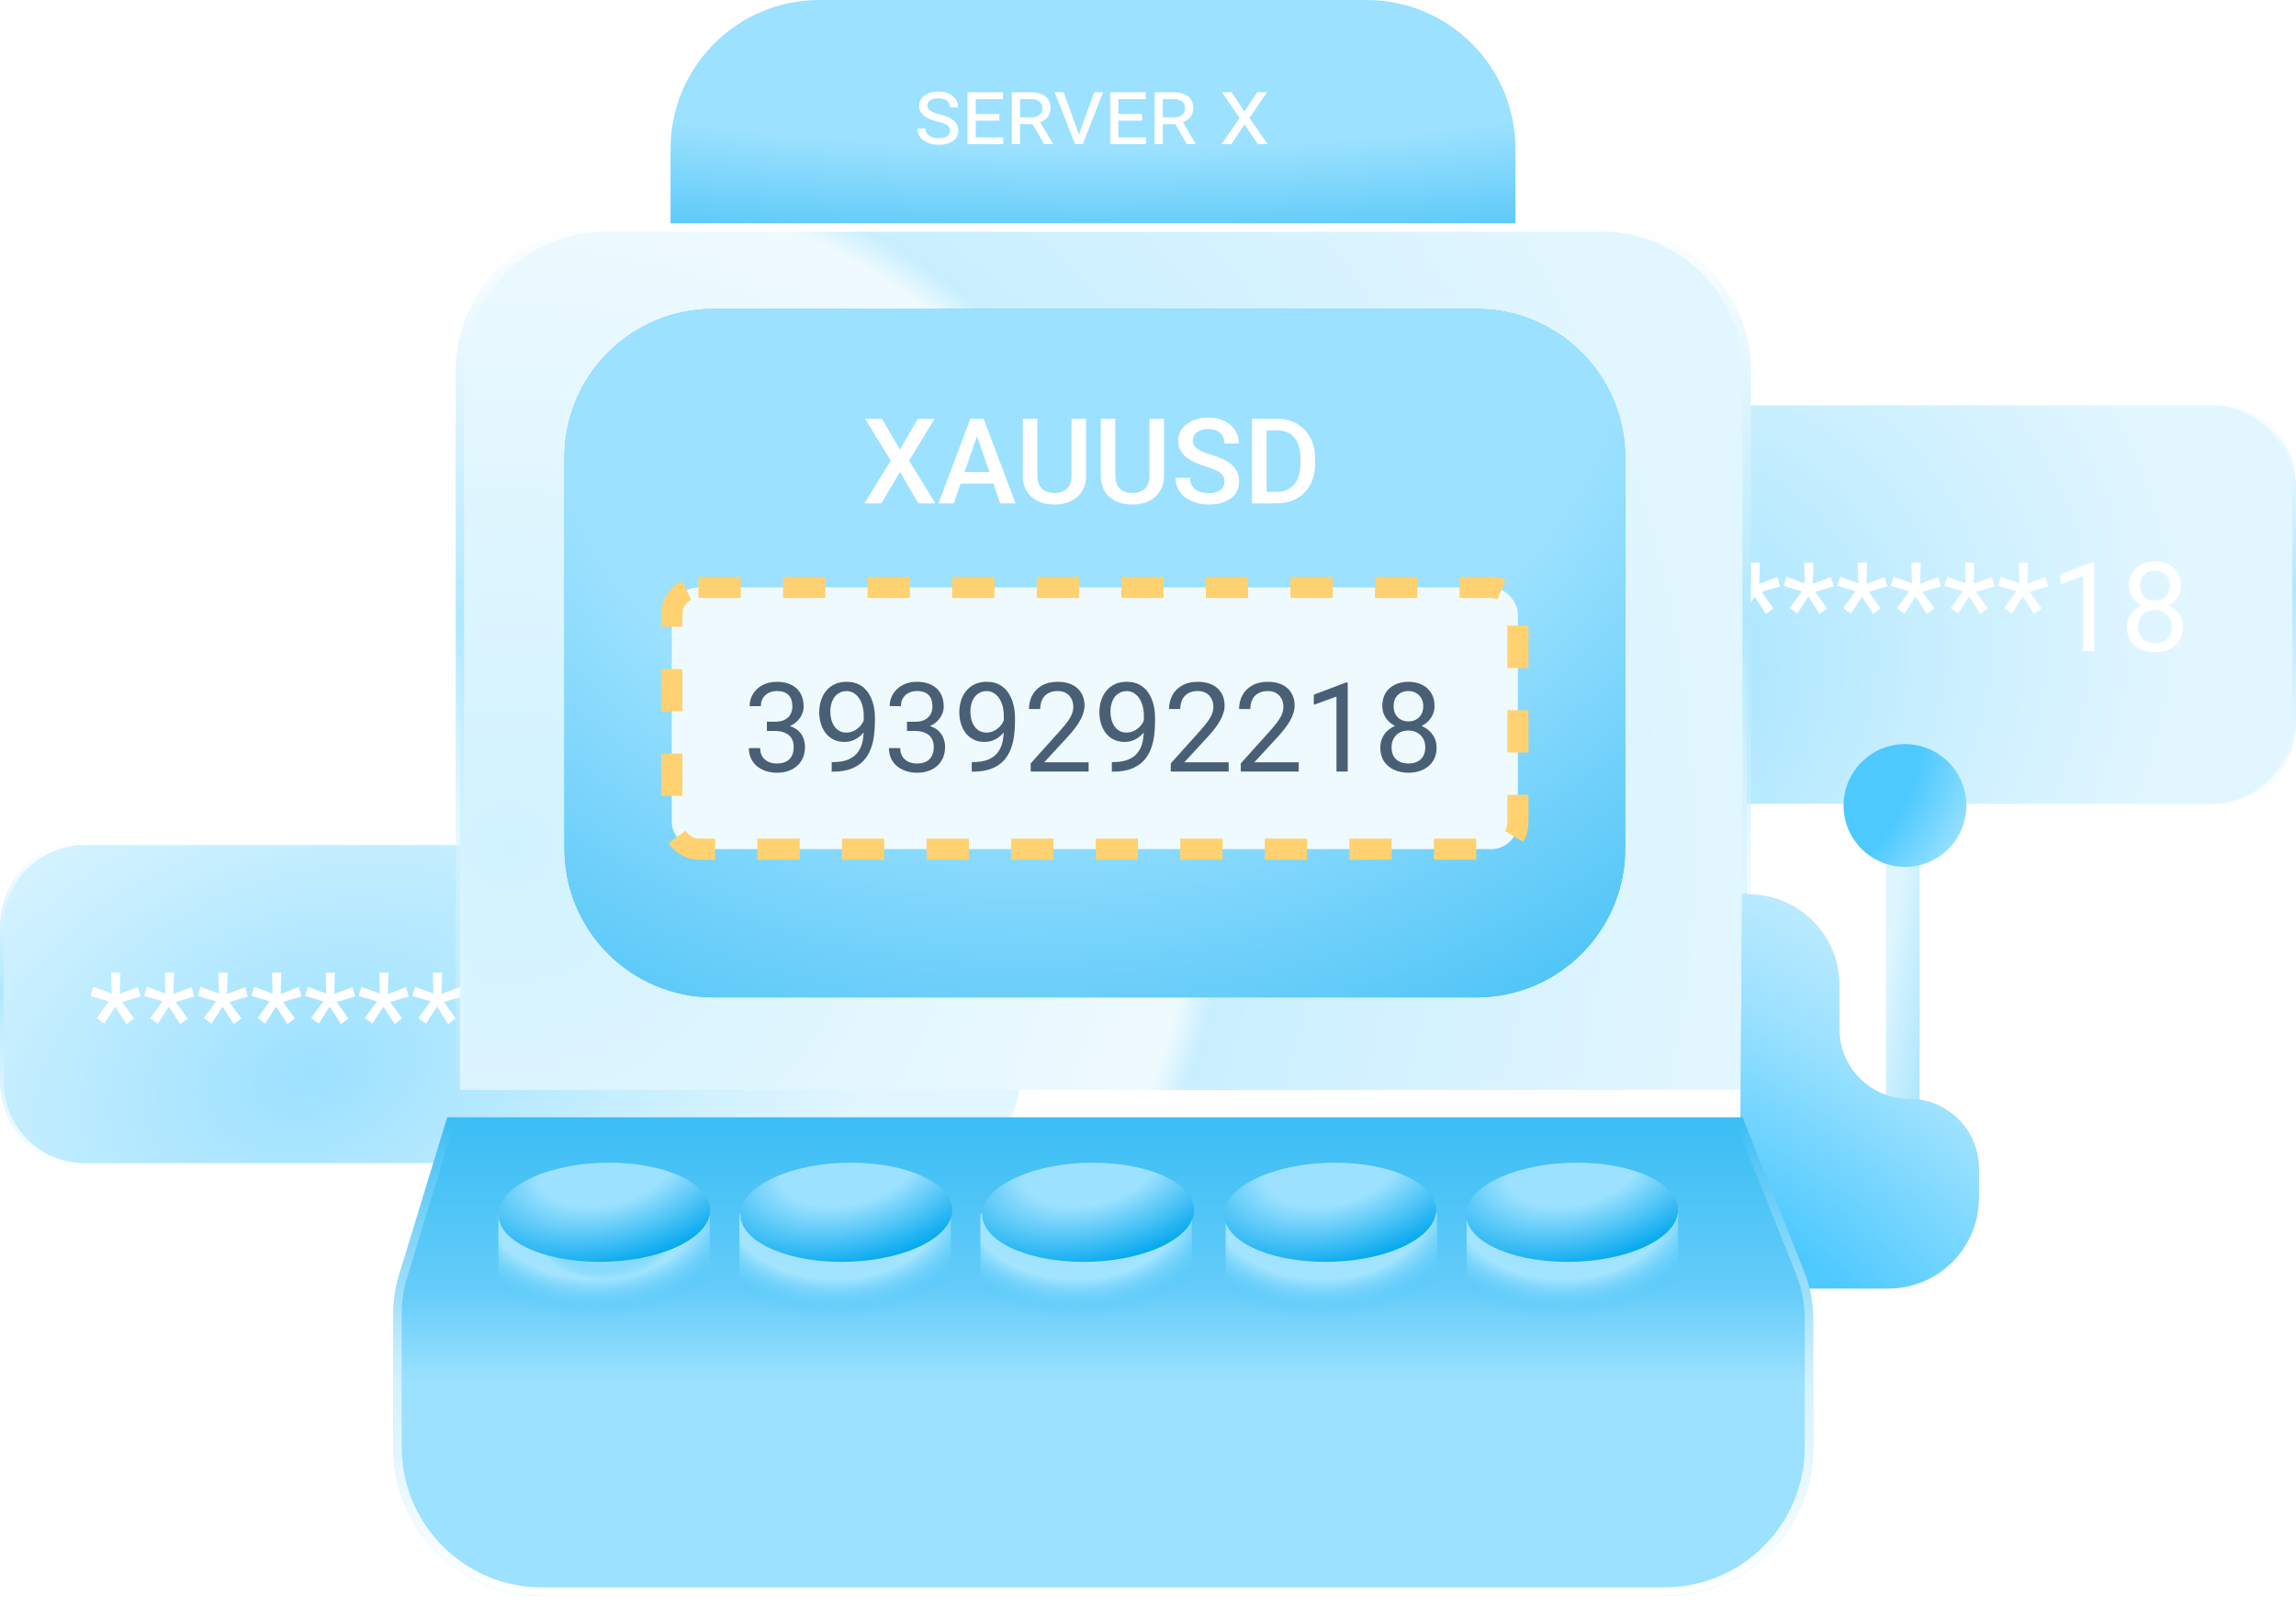 <svg width="543" height="380" viewBox="0 0 543 380" fill="none" xmlns="http://www.w3.org/2000/svg">
<path d="M322 95.44H523C533.803 95.44 542.56 104.197 542.56 115V171C542.56 181.803 533.803 190.56 523 190.56H322C311.197 190.56 302.44 181.803 302.44 171V115C302.44 104.197 311.197 95.44 322 95.44Z" fill="url(#paint0_radial_8348_1456)" stroke="url(#paint1_linear_8348_1456)" stroke-width="0.88"/>
<g filter="url(#filter0_f_8348_1456)">
<path d="M359.855 143.82L362.745 139.852L358.403 138.558L359.078 136.401L363.42 137.997L363.291 133.051H365.477L365.333 138.084L369.617 136.488L370.279 138.687L365.865 139.996L368.697 143.892L366.914 145.229L364.254 141.089L361.652 145.129L359.855 143.82ZM372.536 143.82L375.426 139.852L371.084 138.558L371.76 136.401L376.102 137.997L375.972 133.051H378.158L378.014 138.084L382.299 136.488L382.96 138.687L378.546 139.996L381.379 143.892L379.596 145.229L376.936 141.089L374.333 145.129L372.536 143.82ZM385.217 143.82L388.107 139.852L383.765 138.558L384.441 136.401L388.783 137.997L388.654 133.051H390.839L390.695 138.084L394.98 136.488L395.642 138.687L391.227 139.996L394.06 143.892L392.277 145.229L389.617 141.089L387.015 145.129L385.217 143.82ZM397.899 143.82L400.789 139.852L396.447 138.558L397.122 136.401L401.465 137.997L401.335 133.051H403.521L403.377 138.084L407.661 136.488L408.323 138.687L403.909 139.996L406.741 143.892L404.958 145.229L402.298 141.089L399.696 145.129L397.899 143.82ZM410.58 143.82L413.47 139.852L409.128 138.558L409.804 136.401L414.146 137.997L414.017 133.051H416.202L416.058 138.084L420.343 136.488L421.004 138.687L416.59 139.996L419.423 143.892L417.64 145.229L414.98 141.089L412.377 145.129L410.58 143.82ZM423.262 143.82L426.152 139.852L421.809 138.558L422.485 136.401L426.827 137.997L426.698 133.051H428.883L428.74 138.084L433.024 136.488L433.686 138.687L429.272 139.996L432.104 143.892L430.321 145.229L427.661 141.089L425.059 145.129L423.262 143.82ZM435.943 143.82L438.833 139.852L434.491 138.558L435.167 136.401L439.509 137.997L439.379 133.051H441.565L441.421 138.084L445.706 136.488L446.367 138.687L441.953 139.996L444.785 143.892L443.003 145.229L440.343 141.089L437.74 145.129L435.943 143.82ZM448.624 143.82L451.514 139.852L447.172 138.558L447.848 136.401L452.19 137.997L452.061 133.051H454.246L454.102 138.084L458.387 136.488L459.048 138.687L454.634 139.996L457.467 143.892L455.684 145.229L453.024 141.089L450.422 145.129L448.624 143.82ZM461.306 143.82L464.196 139.852L459.853 138.558L460.529 136.401L464.871 137.997L464.742 133.051H466.927L466.784 138.084L471.068 136.488L471.73 138.687L467.316 139.996L470.148 143.892L468.365 145.229L465.705 141.089L463.103 145.129L461.306 143.82ZM473.987 143.82L476.877 139.852L472.535 138.558L473.211 136.401L477.553 137.997L477.423 133.051H479.609L479.465 138.084L483.75 136.488L484.411 138.687L479.997 139.996L482.829 143.892L481.047 145.229L478.387 141.089L475.784 145.129L473.987 143.82ZM495.295 132.951V154H492.635V136.272L487.272 138.227V135.826L494.878 132.951H495.295ZM516.316 148.335C516.316 149.61 516.019 150.693 515.424 151.585C514.84 152.466 514.044 153.137 513.038 153.597C512.041 154.058 510.914 154.288 509.659 154.288C508.403 154.288 507.272 154.058 506.266 153.597C505.259 153.137 504.463 152.466 503.879 151.585C503.294 150.693 503.002 149.61 503.002 148.335C503.002 147.501 503.16 146.739 503.476 146.049C503.802 145.349 504.257 144.741 504.842 144.223C505.436 143.705 506.136 143.308 506.941 143.03C507.756 142.742 508.652 142.598 509.63 142.598C510.914 142.598 512.06 142.847 513.066 143.346C514.073 143.835 514.864 144.511 515.439 145.373C516.023 146.236 516.316 147.223 516.316 148.335ZM513.641 148.278C513.641 147.501 513.474 146.816 513.138 146.222C512.803 145.618 512.333 145.148 511.729 144.812C511.125 144.477 510.426 144.309 509.63 144.309C508.815 144.309 508.111 144.477 507.516 144.812C506.932 145.148 506.476 145.618 506.151 146.222C505.825 146.816 505.662 147.501 505.662 148.278C505.662 149.083 505.82 149.773 506.136 150.348C506.462 150.914 506.922 151.35 507.516 151.656C508.12 151.954 508.834 152.102 509.659 152.102C510.483 152.102 511.192 151.954 511.787 151.656C512.381 151.35 512.836 150.914 513.153 150.348C513.478 149.773 513.641 149.083 513.641 148.278ZM515.827 138.515C515.827 139.531 515.558 140.446 515.022 141.261C514.485 142.076 513.752 142.718 512.822 143.188C511.892 143.657 510.838 143.892 509.659 143.892C508.461 143.892 507.392 143.657 506.452 143.188C505.523 142.718 504.794 142.076 504.267 141.261C503.74 140.446 503.476 139.531 503.476 138.515C503.476 137.298 503.74 136.262 504.267 135.409C504.804 134.556 505.537 133.904 506.467 133.454C507.397 133.003 508.456 132.778 509.644 132.778C510.843 132.778 511.906 133.003 512.836 133.454C513.766 133.904 514.495 134.556 515.022 135.409C515.558 136.262 515.827 137.298 515.827 138.515ZM513.167 138.558C513.167 137.858 513.018 137.24 512.721 136.703C512.424 136.167 512.012 135.745 511.485 135.438C510.958 135.122 510.344 134.964 509.644 134.964C508.945 134.964 508.331 135.112 507.804 135.409C507.286 135.697 506.879 136.109 506.582 136.646C506.294 137.183 506.151 137.82 506.151 138.558C506.151 139.277 506.294 139.905 506.582 140.442C506.879 140.978 507.291 141.395 507.818 141.692C508.346 141.99 508.959 142.138 509.659 142.138C510.358 142.138 510.967 141.99 511.485 141.692C512.012 141.395 512.424 140.978 512.721 140.442C513.018 139.905 513.167 139.277 513.167 138.558Z" fill="white"/>
</g>
<path d="M20 199.44H221C231.803 199.44 240.56 208.197 240.56 219V256C240.56 266.803 231.803 275.56 221 275.56H20C9.197 275.56 0.44 266.803 0.44 256V219C0.44 208.197 9.197 199.44 20 199.44Z" fill="url(#paint2_radial_8348_1456)" stroke="url(#paint3_linear_8348_1456)" stroke-width="0.88"/>
<g filter="url(#filter1_f_8348_1456)">
<path d="M22.855 240.82L25.745 236.852L21.403 235.558L22.078 233.401L26.421 234.997L26.291 230.051H28.477L28.333 235.084L32.617 233.488L33.279 235.687L28.865 236.996L31.697 240.892L29.914 242.229L27.254 238.089L24.652 242.129L22.855 240.82ZM35.536 240.82L38.426 236.852L34.084 235.558L34.76 233.401L39.102 234.997L38.972 230.051H41.158L41.014 235.084L45.299 233.488L45.96 235.687L41.546 236.996L44.379 240.892L42.596 242.229L39.936 238.089L37.333 242.129L35.536 240.82ZM48.218 240.82L51.108 236.852L46.765 235.558L47.441 233.401L51.783 234.997L51.654 230.051H53.839L53.696 235.084L57.98 233.488L58.642 235.687L54.227 236.996L57.06 240.892L55.277 242.229L52.617 238.089L50.015 242.129L48.218 240.82ZM60.899 240.82L63.789 236.852L59.447 235.558L60.122 233.401L64.465 234.997L64.335 230.051H66.521L66.377 235.084L70.662 233.488L71.323 235.687L66.909 236.996L69.741 240.892L67.958 242.229L65.299 238.089L62.696 242.129L60.899 240.82ZM73.58 240.82L76.47 236.852L72.128 235.558L72.804 233.401L77.146 234.997L77.016 230.051H79.202L79.058 235.084L83.343 233.488L84.004 235.687L79.59 236.996L82.423 240.892L80.64 242.229L77.98 238.089L75.377 242.129L73.58 240.82ZM86.262 240.82L89.151 236.852L84.809 235.558L85.485 233.401L89.827 234.997L89.698 230.051H91.883L91.74 235.084L96.024 233.488L96.686 235.687L92.272 236.996L95.104 240.892L93.321 242.229L90.661 238.089L88.059 242.129L86.262 240.82ZM98.943 240.82L101.833 236.852L97.491 235.558L98.166 233.401L102.509 234.997L102.379 230.051H104.565L104.421 235.084L108.706 233.488L109.367 235.687L104.953 236.996L107.785 240.892L106.003 242.229L103.343 238.089L100.74 242.129L98.943 240.82ZM111.624 240.82L114.514 236.852L110.172 235.558L110.848 233.401L115.19 234.997L115.061 230.051H117.246L117.102 235.084L121.387 233.488L122.048 235.687L117.634 236.996L120.467 240.892L118.684 242.229L116.024 238.089L113.422 242.129L111.624 240.82ZM124.306 240.82L127.196 236.852L122.853 235.558L123.529 233.401L127.871 234.997L127.742 230.051H129.927L129.784 235.084L134.068 233.488L134.73 235.687L130.316 236.996L133.148 240.892L131.365 242.229L128.705 238.089L126.103 242.129L124.306 240.82ZM136.987 240.82L139.877 236.852L135.535 235.558L136.211 233.401L140.553 234.997L140.423 230.051H142.609L142.465 235.084L146.75 233.488L147.411 235.687L142.997 236.996L145.829 240.892L144.047 242.229L141.387 238.089L138.784 242.129L136.987 240.82ZM158.295 229.951V251H155.635V233.272L150.272 235.227V232.826L157.878 229.951H158.295ZM179.316 245.335C179.316 246.61 179.019 247.693 178.424 248.585C177.84 249.466 177.044 250.137 176.038 250.597C175.041 251.058 173.914 251.288 172.659 251.288C171.403 251.288 170.272 251.058 169.266 250.597C168.259 250.137 167.463 249.466 166.879 248.585C166.294 247.693 166.002 246.61 166.002 245.335C166.002 244.501 166.16 243.739 166.476 243.049C166.802 242.349 167.257 241.741 167.842 241.223C168.436 240.705 169.136 240.308 169.941 240.03C170.756 239.742 171.652 239.598 172.63 239.598C173.914 239.598 175.06 239.847 176.066 240.346C177.073 240.835 177.864 241.511 178.439 242.373C179.023 243.236 179.316 244.223 179.316 245.335ZM176.641 245.278C176.641 244.501 176.474 243.816 176.138 243.222C175.803 242.618 175.333 242.148 174.729 241.812C174.125 241.477 173.426 241.309 172.63 241.309C171.815 241.309 171.111 241.477 170.516 241.812C169.932 242.148 169.476 242.618 169.151 243.222C168.825 243.816 168.662 244.501 168.662 245.278C168.662 246.083 168.82 246.773 169.136 247.348C169.462 247.914 169.922 248.35 170.516 248.656C171.12 248.954 171.834 249.102 172.659 249.102C173.483 249.102 174.192 248.954 174.787 248.656C175.381 248.35 175.836 247.914 176.153 247.348C176.478 246.773 176.641 246.083 176.641 245.278ZM178.827 235.515C178.827 236.531 178.558 237.446 178.022 238.261C177.485 239.076 176.752 239.718 175.822 240.188C174.892 240.657 173.838 240.892 172.659 240.892C171.461 240.892 170.392 240.657 169.452 240.188C168.523 239.718 167.794 239.076 167.267 238.261C166.74 237.446 166.476 236.531 166.476 235.515C166.476 234.298 166.74 233.262 167.267 232.409C167.804 231.556 168.537 230.904 169.467 230.454C170.397 230.003 171.456 229.778 172.644 229.778C173.843 229.778 174.906 230.003 175.836 230.454C176.766 230.904 177.495 231.556 178.022 232.409C178.558 233.262 178.827 234.298 178.827 235.515ZM176.167 235.558C176.167 234.858 176.018 234.24 175.721 233.703C175.424 233.167 175.012 232.745 174.485 232.438C173.958 232.122 173.344 231.964 172.644 231.964C171.945 231.964 171.331 232.112 170.804 232.409C170.286 232.697 169.879 233.109 169.582 233.646C169.294 234.183 169.151 234.82 169.151 235.558C169.151 236.277 169.294 236.905 169.582 237.442C169.879 237.978 170.291 238.395 170.818 238.692C171.346 238.99 171.959 239.138 172.659 239.138C173.358 239.138 173.967 238.99 174.485 238.692C175.012 238.395 175.424 237.978 175.721 237.442C176.018 236.905 176.167 236.277 176.167 235.558Z" fill="white"/>
</g>
<path d="M142.975 53.816H378.886C397.78 53.816 413.097 69.133 413.097 88.027V257.798H108.764V88.027C108.764 69.428 123.606 54.295 142.092 53.827L142.975 53.816Z" fill="url(#paint4_radial_8348_1456)" stroke="url(#paint5_linear_8348_1456)" stroke-width="2"/>
<path d="M133.492 108.273C133.492 88.826 149.257 73.062 168.703 73.062H349.157C368.604 73.062 384.368 88.826 384.368 108.273V200.701C384.368 220.147 368.604 235.911 349.157 235.911H168.703C149.257 235.911 133.492 220.147 133.492 200.701V108.273Z" fill="#47C8FF"/>
<path d="M133.492 108.273C133.492 88.826 149.257 73.062 168.703 73.062H349.157C368.604 73.062 384.368 88.826 384.368 108.273V200.701C384.368 220.147 368.604 235.911 349.157 235.911H168.703C149.257 235.911 133.492 220.147 133.492 200.701V108.273Z" fill="url(#paint6_radial_8348_1456)"/>
<path d="M208.577 99.043L212.827 106.346L217.077 99.043H221.052L215 108.959L221.203 119.069H217.187L212.827 111.628L208.467 119.069H204.437L210.654 108.959L204.588 99.043H208.577ZM231.546 101.711L225.563 119.069H221.946L229.483 99.043H231.794L231.546 101.711ZM236.553 119.069L230.556 101.711L230.295 99.043H232.619L240.184 119.069H236.553ZM236.264 111.641V114.379H225.371V111.641H236.264ZM253.415 99.043H256.854V112.425C256.854 113.948 256.524 115.222 255.864 116.249C255.203 117.276 254.305 118.051 253.168 118.574C252.04 119.087 250.779 119.344 249.385 119.344C247.946 119.344 246.662 119.087 245.534 118.574C244.406 118.051 243.517 117.276 242.866 116.249C242.224 115.222 241.903 113.948 241.903 112.425V99.043H245.342V112.425C245.342 113.388 245.507 114.181 245.837 114.805C246.167 115.419 246.634 115.873 247.24 116.167C247.845 116.46 248.56 116.607 249.385 116.607C250.211 116.607 250.921 116.46 251.517 116.167C252.122 115.873 252.59 115.419 252.92 114.805C253.25 114.181 253.415 113.388 253.415 112.425V99.043ZM271.846 99.043H275.284V112.425C275.284 113.948 274.954 115.222 274.294 116.249C273.634 117.276 272.735 118.051 271.598 118.574C270.47 119.087 269.21 119.344 267.816 119.344C266.376 119.344 265.093 119.087 263.965 118.574C262.837 118.051 261.947 117.276 261.296 116.249C260.655 115.222 260.334 113.948 260.334 112.425V99.043H263.772V112.425C263.772 113.388 263.937 114.181 264.267 114.805C264.597 115.419 265.065 115.873 265.67 116.167C266.275 116.46 266.991 116.607 267.816 116.607C268.641 116.607 269.352 116.46 269.948 116.167C270.553 115.873 271.021 115.419 271.351 114.805C271.681 114.181 271.846 113.388 271.846 112.425V99.043ZM289.575 113.911C289.575 113.498 289.511 113.132 289.382 112.811C289.263 112.49 289.048 112.196 288.736 111.93C288.424 111.664 287.984 111.408 287.416 111.16C286.856 110.903 286.141 110.642 285.27 110.376C284.316 110.083 283.436 109.757 282.629 109.4C281.831 109.033 281.134 108.611 280.538 108.134C279.942 107.648 279.479 107.093 279.149 106.47C278.819 105.837 278.654 105.108 278.654 104.283C278.654 103.467 278.824 102.724 279.163 102.055C279.511 101.385 280.002 100.808 280.635 100.322C281.277 99.827 282.033 99.446 282.904 99.18C283.775 98.905 284.738 98.768 285.793 98.768C287.278 98.768 288.557 99.043 289.63 99.593C290.712 100.143 291.542 100.881 292.119 101.807C292.706 102.733 293 103.756 293 104.874H289.575C289.575 104.214 289.433 103.632 289.149 103.128C288.873 102.614 288.452 102.211 287.883 101.917C287.324 101.624 286.613 101.477 285.751 101.477C284.935 101.477 284.257 101.601 283.716 101.849C283.175 102.096 282.771 102.431 282.505 102.853C282.239 103.274 282.106 103.751 282.106 104.283C282.106 104.659 282.194 105.003 282.368 105.315C282.542 105.617 282.808 105.901 283.166 106.167C283.523 106.424 283.972 106.667 284.513 106.896C285.054 107.126 285.692 107.346 286.425 107.556C287.535 107.887 288.502 108.253 289.327 108.657C290.153 109.051 290.84 109.5 291.391 110.005C291.941 110.509 292.353 111.082 292.628 111.724C292.903 112.357 293.041 113.076 293.041 113.883C293.041 114.727 292.871 115.488 292.532 116.167C292.193 116.836 291.707 117.409 291.074 117.886C290.451 118.354 289.699 118.716 288.818 118.972C287.947 119.22 286.975 119.344 285.903 119.344C284.94 119.344 283.991 119.215 283.055 118.959C282.129 118.702 281.286 118.312 280.525 117.79C279.764 117.258 279.158 116.598 278.709 115.809C278.26 115.011 278.035 114.081 278.035 113.017H281.488C281.488 113.668 281.598 114.223 281.818 114.681C282.047 115.14 282.363 115.516 282.767 115.809C283.17 116.093 283.638 116.304 284.17 116.442C284.711 116.579 285.288 116.648 285.903 116.648C286.71 116.648 287.383 116.533 287.924 116.304C288.475 116.075 288.887 115.754 289.162 115.341C289.437 114.929 289.575 114.452 289.575 113.911ZM301.912 119.069H297.635L297.662 116.332H301.912C303.15 116.332 304.186 116.061 305.021 115.52C305.864 114.979 306.497 114.204 306.919 113.196C307.35 112.187 307.565 110.986 307.565 109.592V108.506C307.565 107.424 307.442 106.465 307.194 105.631C306.956 104.796 306.598 104.095 306.121 103.527C305.654 102.958 305.076 102.527 304.388 102.234C303.71 101.94 302.926 101.794 302.036 101.794H297.552V99.043H302.036C303.366 99.043 304.581 99.267 305.681 99.717C306.781 100.157 307.73 100.794 308.528 101.628C309.335 102.463 309.954 103.462 310.385 104.627C310.816 105.791 311.031 107.093 311.031 108.533V109.592C311.031 111.032 310.816 112.334 310.385 113.498C309.954 114.663 309.335 115.662 308.528 116.497C307.721 117.322 306.758 117.959 305.64 118.409C304.53 118.849 303.288 119.069 301.912 119.069ZM299.547 99.043V119.069H296.094V99.043H299.547Z" fill="white"/>
<rect x="158.879" y="138.941" width="200.102" height="61.9" rx="6.303" fill="#EFFAFF" stroke="#FFD170" stroke-width="5" stroke-dasharray="10 10"/>
<path d="M181.367 170.711H183.265C184.195 170.711 184.961 170.558 185.565 170.251C186.179 169.935 186.634 169.508 186.931 168.971C187.238 168.425 187.391 167.812 187.391 167.131C187.391 166.326 187.257 165.65 186.989 165.104C186.72 164.557 186.318 164.145 185.781 163.867C185.244 163.589 184.564 163.45 183.739 163.45C182.992 163.45 182.33 163.599 181.755 163.896C181.19 164.184 180.744 164.596 180.418 165.132C180.102 165.669 179.943 166.302 179.943 167.03H177.284C177.284 165.966 177.552 164.998 178.089 164.126C178.626 163.254 179.378 162.559 180.346 162.041C181.324 161.524 182.455 161.265 183.739 161.265C185.005 161.265 186.112 161.49 187.061 161.941C188.01 162.382 188.748 163.043 189.275 163.925C189.802 164.797 190.066 165.885 190.066 167.189C190.066 167.716 189.941 168.281 189.692 168.885C189.452 169.479 189.073 170.035 188.556 170.553C188.048 171.071 187.386 171.497 186.572 171.833C185.757 172.159 184.779 172.321 183.639 172.321H181.367V170.711ZM181.367 172.897V171.301H183.639C184.971 171.301 186.073 171.459 186.946 171.775C187.818 172.091 188.503 172.513 189.002 173.04C189.51 173.568 189.864 174.147 190.066 174.78C190.276 175.403 190.382 176.026 190.382 176.649C190.382 177.627 190.214 178.494 189.879 179.252C189.553 180.009 189.088 180.651 188.484 181.178C187.89 181.705 187.19 182.103 186.385 182.372C185.58 182.64 184.703 182.774 183.754 182.774C182.843 182.774 181.985 182.645 181.18 182.386C180.384 182.127 179.68 181.753 179.066 181.265C178.453 180.766 177.974 180.157 177.629 179.439C177.284 178.71 177.111 177.881 177.111 176.951H179.771C179.771 177.68 179.929 178.317 180.245 178.863C180.571 179.41 181.031 179.836 181.626 180.143C182.23 180.44 182.939 180.589 183.754 180.589C184.568 180.589 185.268 180.45 185.853 180.172C186.447 179.884 186.902 179.453 187.219 178.878C187.545 178.303 187.708 177.579 187.708 176.707C187.708 175.834 187.525 175.12 187.161 174.564C186.797 173.999 186.279 173.582 185.608 173.314C184.947 173.036 184.166 172.897 183.265 172.897H181.367ZM196.694 180.258H196.967C198.501 180.258 199.747 180.042 200.705 179.611C201.664 179.18 202.402 178.6 202.919 177.871C203.437 177.143 203.792 176.323 203.983 175.413C204.175 174.493 204.271 173.548 204.271 172.58V169.374C204.271 168.425 204.161 167.582 203.94 166.843C203.729 166.105 203.432 165.487 203.049 164.989C202.675 164.49 202.248 164.112 201.769 163.853C201.29 163.594 200.782 163.465 200.245 163.465C199.632 163.465 199.081 163.589 198.592 163.838C198.112 164.078 197.705 164.418 197.37 164.859C197.044 165.3 196.794 165.818 196.622 166.412C196.449 167.006 196.363 167.653 196.363 168.353C196.363 168.976 196.44 169.58 196.593 170.165C196.747 170.749 196.981 171.277 197.298 171.746C197.614 172.216 198.007 172.59 198.477 172.868C198.956 173.136 199.517 173.27 200.159 173.27C200.753 173.27 201.309 173.155 201.827 172.925C202.354 172.686 202.819 172.365 203.221 171.962C203.634 171.55 203.959 171.085 204.199 170.567C204.448 170.05 204.592 169.508 204.63 168.943H205.896C205.896 169.738 205.738 170.524 205.421 171.301C205.115 172.067 204.683 172.767 204.127 173.4C203.571 174.032 202.919 174.54 202.172 174.924C201.424 175.298 200.609 175.485 199.728 175.485C198.692 175.485 197.796 175.283 197.039 174.881C196.282 174.478 195.659 173.941 195.17 173.27C194.69 172.599 194.331 171.852 194.091 171.027C193.861 170.194 193.746 169.35 193.746 168.497C193.746 167.5 193.885 166.565 194.163 165.693C194.441 164.821 194.853 164.054 195.4 163.393C195.946 162.722 196.622 162.199 197.427 161.826C198.242 161.452 199.181 161.265 200.245 161.265C201.443 161.265 202.464 161.504 203.308 161.984C204.151 162.463 204.837 163.105 205.364 163.91C205.9 164.716 206.293 165.621 206.543 166.628C206.792 167.634 206.917 168.669 206.917 169.733V170.697C206.917 171.78 206.845 172.882 206.701 174.004C206.567 175.116 206.303 176.18 205.91 177.196C205.527 178.212 204.966 179.122 204.228 179.927C203.49 180.723 202.526 181.356 201.338 181.825C200.159 182.285 198.702 182.515 196.967 182.515H196.694V180.258ZM214.494 170.711H216.392C217.321 170.711 218.088 170.558 218.692 170.251C219.306 169.935 219.761 169.508 220.058 168.971C220.365 168.425 220.518 167.812 220.518 167.131C220.518 166.326 220.384 165.65 220.116 165.104C219.847 164.557 219.445 164.145 218.908 163.867C218.371 163.589 217.69 163.45 216.866 163.45C216.118 163.45 215.457 163.599 214.882 163.896C214.316 164.184 213.871 164.596 213.545 165.132C213.228 165.669 213.07 166.302 213.07 167.03H210.41C210.41 165.966 210.679 164.998 211.216 164.126C211.752 163.254 212.505 162.559 213.473 162.041C214.451 161.524 215.582 161.265 216.866 161.265C218.131 161.265 219.238 161.49 220.187 161.941C221.136 162.382 221.874 163.043 222.402 163.925C222.929 164.797 223.192 165.885 223.192 167.189C223.192 167.716 223.068 168.281 222.819 168.885C222.579 169.479 222.2 170.035 221.683 170.553C221.175 171.071 220.513 171.497 219.699 171.833C218.884 172.159 217.906 172.321 216.765 172.321H214.494V170.711ZM214.494 172.897V171.301H216.765C218.098 171.301 219.2 171.459 220.072 171.775C220.945 172.091 221.63 172.513 222.128 173.04C222.636 173.568 222.991 174.147 223.192 174.78C223.403 175.403 223.509 176.026 223.509 176.649C223.509 177.627 223.341 178.494 223.005 179.252C222.68 180.009 222.215 180.651 221.611 181.178C221.017 181.705 220.317 182.103 219.512 182.372C218.706 182.64 217.829 182.774 216.88 182.774C215.97 182.774 215.112 182.645 214.307 182.386C213.511 182.127 212.807 181.753 212.193 181.265C211.58 180.766 211.101 180.157 210.755 179.439C210.41 178.71 210.238 177.881 210.238 176.951H212.898C212.898 177.68 213.056 178.317 213.372 178.863C213.698 179.41 214.158 179.836 214.753 180.143C215.356 180.44 216.066 180.589 216.88 180.589C217.695 180.589 218.395 180.45 218.98 180.172C219.574 179.884 220.029 179.453 220.346 178.878C220.671 178.303 220.834 177.579 220.834 176.707C220.834 175.834 220.652 175.12 220.288 174.564C219.924 173.999 219.406 173.582 218.735 173.314C218.074 173.036 217.293 172.897 216.392 172.897H214.494ZM229.821 180.258H230.094C231.627 180.258 232.874 180.042 233.832 179.611C234.791 179.18 235.529 178.6 236.046 177.871C236.564 177.143 236.919 176.323 237.11 175.413C237.302 174.493 237.398 173.548 237.398 172.58V169.374C237.398 168.425 237.288 167.582 237.067 166.843C236.856 166.105 236.559 165.487 236.176 164.989C235.802 164.49 235.375 164.112 234.896 163.853C234.417 163.594 233.909 163.465 233.372 163.465C232.759 163.465 232.207 163.589 231.719 163.838C231.239 164.078 230.832 164.418 230.496 164.859C230.17 165.3 229.921 165.818 229.749 166.412C229.576 167.006 229.49 167.653 229.49 168.353C229.49 168.976 229.567 169.58 229.72 170.165C229.873 170.749 230.108 171.277 230.425 171.746C230.741 172.216 231.134 172.59 231.603 172.868C232.083 173.136 232.644 173.27 233.286 173.27C233.88 173.27 234.436 173.155 234.954 172.925C235.481 172.686 235.946 172.365 236.348 171.962C236.76 171.55 237.086 171.085 237.326 170.567C237.575 170.05 237.719 169.508 237.757 168.943H239.023C239.023 169.738 238.864 170.524 238.548 171.301C238.241 172.067 237.81 172.767 237.254 173.4C236.698 174.032 236.046 174.54 235.299 174.924C234.551 175.298 233.736 175.485 232.854 175.485C231.819 175.485 230.923 175.283 230.166 174.881C229.408 174.478 228.785 173.941 228.297 173.27C227.817 172.599 227.458 171.852 227.218 171.027C226.988 170.194 226.873 169.35 226.873 168.497C226.873 167.5 227.012 166.565 227.29 165.693C227.568 164.821 227.98 164.054 228.527 163.393C229.073 162.722 229.749 162.199 230.554 161.826C231.369 161.452 232.308 161.265 233.372 161.265C234.57 161.265 235.591 161.504 236.434 161.984C237.278 162.463 237.963 163.105 238.491 163.91C239.027 164.716 239.42 165.621 239.67 166.628C239.919 167.634 240.043 168.669 240.043 169.733V170.697C240.043 171.78 239.971 172.882 239.828 174.004C239.693 175.116 239.43 176.18 239.037 177.196C238.653 178.212 238.093 179.122 237.355 179.927C236.617 180.723 235.653 181.356 234.465 181.825C233.286 182.285 231.829 182.515 230.094 182.515H229.821V180.258ZM257.455 180.301V182.487H243.753V180.574L250.611 172.94C251.455 172 252.106 171.205 252.567 170.553C253.036 169.892 253.362 169.302 253.544 168.784C253.736 168.257 253.832 167.721 253.832 167.174C253.832 166.484 253.688 165.861 253.4 165.305C253.123 164.739 252.71 164.289 252.164 163.954C251.618 163.618 250.956 163.45 250.18 163.45C249.25 163.45 248.474 163.632 247.851 163.997C247.237 164.351 246.777 164.85 246.47 165.492C246.164 166.134 246.01 166.872 246.01 167.706H243.35C243.35 166.527 243.609 165.449 244.127 164.471C244.644 163.493 245.411 162.717 246.427 162.142C247.443 161.557 248.694 161.265 250.18 161.265C251.503 161.265 252.634 161.5 253.573 161.969C254.512 162.429 255.231 163.081 255.73 163.925C256.238 164.759 256.492 165.736 256.492 166.858C256.492 167.471 256.386 168.094 256.175 168.727C255.974 169.35 255.691 169.973 255.327 170.596C254.972 171.219 254.556 171.833 254.076 172.436C253.607 173.04 253.103 173.635 252.567 174.219L246.959 180.301H257.455ZM262.947 180.258H263.221C264.754 180.258 266 180.042 266.959 179.611C267.917 179.18 268.656 178.6 269.173 177.871C269.691 177.143 270.045 176.323 270.237 175.413C270.429 174.493 270.525 173.548 270.525 172.58V169.374C270.525 168.425 270.414 167.582 270.194 166.843C269.983 166.105 269.686 165.487 269.303 164.989C268.929 164.49 268.502 164.112 268.023 163.853C267.544 163.594 267.036 163.465 266.499 163.465C265.885 163.465 265.334 163.589 264.845 163.838C264.366 164.078 263.959 164.418 263.623 164.859C263.297 165.3 263.048 165.818 262.876 166.412C262.703 167.006 262.617 167.653 262.617 168.353C262.617 168.976 262.693 169.58 262.847 170.165C263 170.749 263.235 171.277 263.551 171.746C263.868 172.216 264.261 172.59 264.73 172.868C265.21 173.136 265.77 173.27 266.413 173.27C267.007 173.27 267.563 173.155 268.08 172.925C268.608 172.686 269.072 172.365 269.475 171.962C269.887 171.55 270.213 171.085 270.453 170.567C270.702 170.05 270.846 169.508 270.884 168.943H272.149C272.149 169.738 271.991 170.524 271.675 171.301C271.368 172.067 270.937 172.767 270.381 173.4C269.825 174.032 269.173 174.54 268.425 174.924C267.678 175.298 266.863 175.485 265.981 175.485C264.946 175.485 264.05 175.283 263.293 174.881C262.535 174.478 261.912 173.941 261.423 173.27C260.944 172.599 260.585 171.852 260.345 171.027C260.115 170.194 260 169.35 260 168.497C260 167.5 260.139 166.565 260.417 165.693C260.695 164.821 261.107 164.054 261.653 163.393C262.2 162.722 262.876 162.199 263.681 161.826C264.495 161.452 265.435 161.265 266.499 161.265C267.697 161.265 268.718 161.504 269.561 161.984C270.405 162.463 271.09 163.105 271.617 163.91C272.154 164.716 272.547 165.621 272.796 166.628C273.046 167.634 273.17 168.669 273.17 169.733V170.697C273.17 171.78 273.098 172.882 272.955 174.004C272.82 175.116 272.557 176.18 272.164 177.196C271.78 178.212 271.22 179.122 270.482 179.927C269.743 180.723 268.78 181.356 267.592 181.825C266.413 182.285 264.956 182.515 263.221 182.515H262.947V180.258ZM290.582 180.301V182.487H276.88V180.574L283.738 172.94C284.581 172 285.233 171.205 285.693 170.553C286.163 169.892 286.489 169.302 286.671 168.784C286.863 168.257 286.959 167.721 286.959 167.174C286.959 166.484 286.815 165.861 286.527 165.305C286.249 164.739 285.837 164.289 285.291 163.954C284.744 163.618 284.083 163.45 283.307 163.45C282.377 163.45 281.6 163.632 280.977 163.997C280.364 164.351 279.904 164.85 279.597 165.492C279.29 166.134 279.137 166.872 279.137 167.706H276.477C276.477 166.527 276.736 165.449 277.254 164.471C277.771 163.493 278.538 162.717 279.554 162.142C280.57 161.557 281.821 161.265 283.307 161.265C284.629 161.265 285.76 161.5 286.7 161.969C287.639 162.429 288.358 163.081 288.857 163.925C289.365 164.759 289.619 165.736 289.619 166.858C289.619 167.471 289.513 168.094 289.302 168.727C289.101 169.35 288.818 169.973 288.454 170.596C288.099 171.219 287.682 171.833 287.203 172.436C286.733 173.04 286.23 173.635 285.693 174.219L280.086 180.301H290.582ZM307.145 180.301V182.487H293.443V180.574L300.301 172.94C301.145 172 301.797 171.205 302.257 170.553C302.726 169.892 303.052 169.302 303.234 168.784C303.426 168.257 303.522 167.721 303.522 167.174C303.522 166.484 303.378 165.861 303.091 165.305C302.813 164.739 302.401 164.289 301.854 163.954C301.308 163.618 300.646 163.45 299.87 163.45C298.94 163.45 298.164 163.632 297.541 163.997C296.927 164.351 296.467 164.85 296.161 165.492C295.854 166.134 295.7 166.872 295.7 167.706H293.041C293.041 166.527 293.299 165.449 293.817 164.471C294.335 163.493 295.101 162.717 296.117 162.142C297.133 161.557 298.384 161.265 299.87 161.265C301.193 161.265 302.324 161.5 303.263 161.969C304.203 162.429 304.922 163.081 305.42 163.925C305.928 164.759 306.182 165.736 306.182 166.858C306.182 167.471 306.077 168.094 305.866 168.727C305.664 169.35 305.382 169.973 305.017 170.596C304.663 171.219 304.246 171.833 303.766 172.436C303.297 173.04 302.794 173.635 302.257 174.219L296.649 180.301H307.145ZM318.734 161.437V182.487H316.074V164.759L310.711 166.714V164.313L318.317 161.437H318.734ZM339.755 176.822C339.755 178.097 339.457 179.18 338.863 180.071C338.278 180.953 337.483 181.624 336.476 182.084C335.479 182.544 334.353 182.774 333.098 182.774C331.842 182.774 330.711 182.544 329.704 182.084C328.698 181.624 327.902 180.953 327.318 180.071C326.733 179.18 326.441 178.097 326.441 176.822C326.441 175.988 326.599 175.226 326.915 174.536C327.241 173.836 327.696 173.227 328.281 172.71C328.875 172.192 329.575 171.794 330.38 171.516C331.195 171.229 332.091 171.085 333.069 171.085C334.353 171.085 335.499 171.334 336.505 171.833C337.512 172.321 338.302 172.997 338.877 173.86C339.462 174.723 339.755 175.71 339.755 176.822ZM337.08 176.764C337.08 175.988 336.912 175.303 336.577 174.708C336.242 174.104 335.772 173.635 335.168 173.299C334.564 172.964 333.864 172.796 333.069 172.796C332.254 172.796 331.55 172.964 330.955 173.299C330.371 173.635 329.915 174.104 329.589 174.708C329.263 175.303 329.1 175.988 329.1 176.764C329.1 177.569 329.259 178.26 329.575 178.835C329.901 179.4 330.361 179.836 330.955 180.143C331.559 180.44 332.273 180.589 333.098 180.589C333.922 180.589 334.631 180.44 335.225 180.143C335.82 179.836 336.275 179.4 336.591 178.835C336.917 178.26 337.08 177.569 337.08 176.764ZM339.266 167.002C339.266 168.018 338.997 168.933 338.461 169.748C337.924 170.563 337.19 171.205 336.261 171.674C335.331 172.144 334.277 172.379 333.098 172.379C331.899 172.379 330.831 172.144 329.891 171.674C328.961 171.205 328.233 170.563 327.706 169.748C327.179 168.933 326.915 168.018 326.915 167.002C326.915 165.784 327.179 164.749 327.706 163.896C328.243 163.043 328.976 162.391 329.906 161.941C330.835 161.49 331.895 161.265 333.083 161.265C334.281 161.265 335.345 161.49 336.275 161.941C337.205 162.391 337.933 163.043 338.461 163.896C338.997 164.749 339.266 165.784 339.266 167.002ZM336.606 167.045C336.606 166.345 336.457 165.727 336.16 165.19C335.863 164.653 335.451 164.231 334.924 163.925C334.396 163.608 333.783 163.45 333.083 163.45C332.383 163.45 331.77 163.599 331.243 163.896C330.725 164.184 330.318 164.596 330.021 165.132C329.733 165.669 329.589 166.307 329.589 167.045C329.589 167.764 329.733 168.391 330.021 168.928C330.318 169.465 330.73 169.882 331.257 170.179C331.784 170.476 332.398 170.625 333.098 170.625C333.797 170.625 334.406 170.476 334.924 170.179C335.451 169.882 335.863 169.465 336.16 168.928C336.457 168.391 336.606 167.764 336.606 167.045Z" fill="#485F75"/>
<path d="M158.58 35.211C158.58 15.764 174.344 0 193.791 0H323.19C342.636 0 358.4 15.764 358.4 35.211V52.816H158.58V35.211Z" fill="url(#paint7_radial_8348_1456)"/>
<path d="M224.685 30.949C224.685 30.69 224.64 30.458 224.548 30.255C224.464 30.044 224.317 29.855 224.107 29.687C223.896 29.511 223.605 29.35 223.233 29.203C222.862 29.055 222.392 28.915 221.824 28.782C221.143 28.614 220.53 28.421 219.983 28.203C219.436 27.979 218.966 27.719 218.573 27.425C218.187 27.123 217.889 26.776 217.679 26.383C217.475 25.991 217.374 25.538 217.374 25.026C217.374 24.535 217.482 24.086 217.7 23.68C217.917 23.266 218.226 22.908 218.625 22.606C219.025 22.305 219.506 22.073 220.067 21.912C220.628 21.744 221.252 21.66 221.939 21.66C222.921 21.66 223.759 21.831 224.454 22.175C225.155 22.512 225.692 22.964 226.063 23.532C226.435 24.093 226.621 24.714 226.621 25.394H224.664C224.664 24.98 224.562 24.612 224.359 24.29C224.163 23.967 223.861 23.715 223.454 23.532C223.055 23.343 222.543 23.248 221.918 23.248C221.336 23.248 220.852 23.325 220.467 23.48C220.081 23.634 219.793 23.844 219.604 24.111C219.414 24.377 219.32 24.679 219.32 25.016C219.32 25.254 219.376 25.471 219.488 25.668C219.6 25.864 219.779 26.043 220.025 26.204C220.27 26.366 220.589 26.52 220.982 26.667C221.375 26.815 221.852 26.958 222.413 27.099C223.093 27.267 223.696 27.467 224.222 27.698C224.748 27.93 225.19 28.2 225.548 28.508C225.913 28.817 226.186 29.171 226.369 29.571C226.558 29.971 226.653 30.423 226.653 30.928C226.653 31.44 226.54 31.903 226.316 32.317C226.098 32.724 225.783 33.071 225.369 33.358C224.962 33.646 224.471 33.867 223.896 34.021C223.328 34.175 222.697 34.253 222.003 34.253C221.385 34.253 220.775 34.175 220.172 34.021C219.576 33.86 219.032 33.621 218.541 33.306C218.057 32.983 217.672 32.583 217.384 32.106C217.096 31.622 216.953 31.058 216.953 30.413H218.91C218.91 30.819 218.99 31.167 219.151 31.454C219.313 31.742 219.537 31.977 219.825 32.159C220.112 32.334 220.442 32.464 220.814 32.548C221.185 32.632 221.582 32.675 222.003 32.675C222.585 32.675 223.076 32.604 223.475 32.464C223.875 32.317 224.177 32.113 224.38 31.854C224.584 31.594 224.685 31.293 224.685 30.949ZM237.268 32.485V34.084H230.282V32.485H237.268ZM230.756 21.828V34.084H228.809V21.828H230.756ZM236.352 26.951V28.54H230.282V26.951H236.352ZM237.205 21.828V23.438H230.282V21.828H237.205ZM239.298 21.828H243.78C244.523 21.828 245.186 21.912 245.768 22.08C246.35 22.242 246.841 22.48 247.241 22.796C247.641 23.111 247.942 23.501 248.146 23.963C248.356 24.426 248.461 24.959 248.461 25.563C248.461 26.166 248.339 26.702 248.093 27.172C247.855 27.635 247.508 28.028 247.052 28.351C246.603 28.666 246.066 28.908 245.442 29.076L244.863 29.36H240.718L240.697 27.761H243.832C244.429 27.761 244.923 27.67 245.316 27.488C245.709 27.299 246.003 27.046 246.2 26.73C246.403 26.408 246.505 26.047 246.505 25.647C246.505 25.205 246.41 24.819 246.221 24.49C246.031 24.16 245.733 23.904 245.326 23.722C244.927 23.532 244.411 23.438 243.78 23.438H241.255V34.084H239.298V21.828ZM246.925 34.084L243.769 28.624L245.821 28.614L249.019 33.979V34.084H246.925ZM255.437 31.023L258.803 21.828H260.886L256.078 34.084H254.584L255.437 31.023ZM251.544 21.828L254.889 31.012L255.742 34.084H254.248L249.44 21.828H251.544ZM271.017 32.485V34.084H264.032V32.485H271.017ZM264.505 21.828V34.084H262.559V21.828H264.505ZM270.102 26.951V28.54H264.032V26.951H270.102ZM270.954 21.828V23.438H264.032V21.828H270.954ZM273.048 21.828H277.53C278.273 21.828 278.936 21.912 279.518 22.08C280.1 22.242 280.591 22.48 280.991 22.796C281.391 23.111 281.692 23.501 281.895 23.963C282.106 24.426 282.211 24.959 282.211 25.563C282.211 26.166 282.088 26.702 281.843 27.172C281.604 27.635 281.257 28.028 280.801 28.351C280.352 28.666 279.816 28.908 279.192 29.076L278.613 29.36H274.468L274.447 27.761H277.582C278.178 27.761 278.673 27.67 279.065 27.488C279.458 27.299 279.753 27.046 279.949 26.73C280.153 26.408 280.254 26.047 280.254 25.647C280.254 25.205 280.16 24.819 279.97 24.49C279.781 24.16 279.483 23.904 279.076 23.722C278.676 23.532 278.161 23.438 277.53 23.438H275.005V34.084H273.048V21.828ZM280.675 34.084L277.519 28.624L279.57 28.614L282.769 33.979V34.084H280.675ZM291.301 21.828L294.299 26.404L297.318 21.828H299.644L295.488 27.909L299.791 34.084H297.466L294.331 29.424L291.217 34.084H288.902L293.173 27.909L288.997 21.828H291.301Z" fill="white"/>
<rect x="446" y="190" width="8" height="75" fill="url(#paint8_linear_8348_1456)"/>
<path d="M412 211.402L415.073 211.618C426.298 212.409 435 221.746 435 232.999V243.409C435 252.522 442.388 259.909 451.5 259.909C460.613 259.909 468 267.296 468 276.409V283.34C468 295.177 458.404 304.773 446.566 304.773L411.304 304.774L412 211.402Z" fill="#D9D9D9"/>
<path d="M412 211.402L415.073 211.618C426.298 212.409 435 221.746 435 232.999V243.409C435 252.522 442.388 259.909 451.5 259.909C460.613 259.909 468 267.296 468 276.409V283.34C468 295.177 458.404 304.773 446.566 304.773L411.304 304.774L412 211.402Z" fill="url(#paint9_radial_8348_1456)"/>
<g filter="url(#filter2_dd_8348_1456)">
<path d="M93 336.789C93 356.236 108.764 372 128.211 372H393.611C413.057 372 428.822 356.236 428.822 336.789V306.544C428.822 302.625 428.074 298.741 426.618 295.102L412.097 258.798H105.765L94.343 296.213C93.453 299.129 93 302.16 93 305.209V336.789Z" fill="url(#paint10_linear_8348_1456)"/>
<path d="M128.211 371H393.611C412.505 371 427.821 355.683 427.821 336.789V306.544C427.821 302.752 427.098 298.995 425.689 295.474L411.42 259.798H106.506L95.299 296.505C94.438 299.326 94 302.259 94 305.209V336.789L94.011 337.672C94.479 356.158 109.612 371 128.211 371Z" stroke="url(#paint11_linear_8348_1456)" stroke-width="2"/>
</g>
<path d="M117.868 287.05H167.868L167.868 312.05H117.868L117.868 287.05Z" fill="url(#paint12_radial_8348_1456)"/>
<path d="M117.868 287.05H167.868L167.868 312.05H117.868L117.868 287.05Z" fill="url(#paint13_radial_8348_1456)"/>
<ellipse cx="25.028" cy="11.793" rx="25.028" ry="11.793" transform="matrix(1 0 -0.095 0.995 119.009 275)" fill="url(#paint14_radial_8348_1456)"/>
<path d="M174.868 287.05H224.868L224.868 312.05H174.868L174.868 287.05Z" fill="url(#paint15_radial_8348_1456)"/>
<path d="M174.868 287.05H224.868L224.868 312.05H174.868L174.868 287.05Z" fill="url(#paint16_radial_8348_1456)"/>
<ellipse cx="25.028" cy="11.793" rx="25.028" ry="11.793" transform="matrix(1 0 -0.095 0.995 176.226 275)" fill="url(#paint17_radial_8348_1456)"/>
<path d="M231.868 287.05H281.868L281.868 312.05H231.868L231.868 287.05Z" fill="url(#paint18_radial_8348_1456)"/>
<path d="M231.868 287.05H281.868L281.868 312.05H231.868L231.868 287.05Z" fill="url(#paint19_radial_8348_1456)"/>
<ellipse cx="25.028" cy="11.793" rx="25.028" ry="11.793" transform="matrix(1 0 -0.095 0.995 233.444 275)" fill="url(#paint20_radial_8348_1456)"/>
<path d="M289.868 287.05H339.868L339.868 312.05H289.868L289.868 287.05Z" fill="url(#paint21_radial_8348_1456)"/>
<path d="M289.868 287.05H339.868L339.868 312.05H289.868L289.868 287.05Z" fill="url(#paint22_radial_8348_1456)"/>
<ellipse cx="25.028" cy="11.793" rx="25.028" ry="11.793" transform="matrix(1 0 -0.095 0.995 290.66 275)" fill="url(#paint23_radial_8348_1456)"/>
<path d="M346.868 287.05H396.868L396.868 312.05H346.868L346.868 287.05Z" fill="url(#paint24_radial_8348_1456)"/>
<path d="M346.868 287.05H396.868L396.868 312.05H346.868L346.868 287.05Z" fill="url(#paint25_radial_8348_1456)"/>
<ellipse cx="25.028" cy="11.793" rx="25.028" ry="11.793" transform="matrix(1 0 -0.095 0.995 347.879 275)" fill="url(#paint26_radial_8348_1456)"/>
<circle cx="450.524" cy="190.524" r="14.524" fill="url(#paint27_radial_8348_1456)"/>
<defs>
<filter id="filter0_f_8348_1456" x="354.402" y="128.778" width="165.914" height="29.509" filterUnits="userSpaceOnUse" color-interpolation-filters="sRGB">
<feFlood flood-opacity="0" result="BackgroundImageFix"/>
<feBlend mode="normal" in="SourceGraphic" in2="BackgroundImageFix" result="shape"/>
<feGaussianBlur stdDeviation="2" result="effect1_foregroundBlur_8348_1456"/>
</filter>
<filter id="filter1_f_8348_1456" x="17.402" y="225.778" width="165.914" height="29.509" filterUnits="userSpaceOnUse" color-interpolation-filters="sRGB">
<feFlood flood-opacity="0" result="BackgroundImageFix"/>
<feBlend mode="normal" in="SourceGraphic" in2="BackgroundImageFix" result="shape"/>
<feGaussianBlur stdDeviation="2" result="effect1_foregroundBlur_8348_1456"/>
</filter>
<filter id="filter2_dd_8348_1456" x="89.353" y="258.798" width="343.115" height="120.496" filterUnits="userSpaceOnUse" color-interpolation-filters="sRGB">
<feFlood flood-opacity="0" result="BackgroundImageFix"/>
<feColorMatrix in="SourceAlpha" type="matrix" values="0 0 0 0 0 0 0 0 0 0 0 0 0 0 0 0 0 0 127 0" result="hardAlpha"/>
<feOffset dy="3.647"/>
<feGaussianBlur stdDeviation="1.824"/>
<feComposite in2="hardAlpha" operator="out"/>
<feColorMatrix type="matrix" values="0 0 0 0 0.875 0 0 0 0 0.875 0 0 0 0 0.875 0 0 0 0.2 0"/>
<feBlend mode="normal" in2="BackgroundImageFix" result="effect1_dropShadow_8348_1456"/>
<feColorMatrix in="SourceAlpha" type="matrix" values="0 0 0 0 0 0 0 0 0 0 0 0 0 0 0 0 0 0 127 0" result="hardAlpha"/>
<feOffset dy="1.824"/>
<feGaussianBlur stdDeviation="0.912"/>
<feComposite in2="hardAlpha" operator="out"/>
<feColorMatrix type="matrix" values="0 0 0 0 0.867 0 0 0 0 0.867 0 0 0 0 0.867 0 0 0 0.2 0"/>
<feBlend mode="normal" in2="effect1_dropShadow_8348_1456" result="effect2_dropShadow_8348_1456"/>
<feBlend mode="normal" in="SourceGraphic" in2="effect2_dropShadow_8348_1456" result="shape"/>
</filter>
<radialGradient id="paint0_radial_8348_1456" cx="0" cy="0" r="1" gradientUnits="userSpaceOnUse" gradientTransform="translate(375.943 163.364) rotate(-22.858) scale(142.809 117.668)">
<stop stop-color="#9CE1FF"/>
<stop offset="0.601" stop-color="#C9EFFF"/>
<stop offset="1" stop-color="#E1F6FF"/>
</radialGradient>
<linearGradient id="paint1_linear_8348_1456" x1="422.5" y1="95" x2="422.5" y2="191" gradientUnits="userSpaceOnUse">
<stop stop-color="white"/>
<stop offset="0.461" stop-color="#B0E8FF"/>
<stop offset="1" stop-color="white"/>
</linearGradient>
<radialGradient id="paint2_radial_8348_1456" cx="0" cy="0" r="1" gradientUnits="userSpaceOnUse" gradientTransform="translate(73.943 253.833) rotate(-18.682) scale(138.913 97.027)">
<stop stop-color="#9CE1FF"/>
<stop offset="0.601" stop-color="#C9EFFF"/>
<stop offset="1" stop-color="#E1F6FF"/>
</radialGradient>
<linearGradient id="paint3_linear_8348_1456" x1="120.5" y1="199" x2="120.5" y2="276" gradientUnits="userSpaceOnUse">
<stop stop-color="white"/>
<stop offset="0.461" stop-color="#B0E8FF"/>
<stop offset="1" stop-color="white"/>
</linearGradient>
<radialGradient id="paint4_radial_8348_1456" cx="0" cy="0" r="1" gradientUnits="userSpaceOnUse" gradientTransform="translate(119.722 200.232) rotate(-12.315) scale(284.539 280.35)">
<stop stop-color="#D0F2FF"/>
<stop offset="0.573" stop-color="#EFFAFF"/>
<stop offset="0.601" stop-color="#C9EFFF"/>
<stop offset="1" stop-color="#E1F6FF"/>
</radialGradient>
<linearGradient id="paint5_linear_8348_1456" x1="260.93" y1="52.816" x2="260.93" y2="258.798" gradientUnits="userSpaceOnUse">
<stop stop-color="white"/>
<stop offset="0.461" stop-color="#B0E8FF"/>
<stop offset="1" stop-color="white" stop-opacity="0"/>
</linearGradient>
<radialGradient id="paint6_radial_8348_1456" cx="0" cy="0" r="1" gradientUnits="userSpaceOnUse" gradientTransform="translate(256.974 74.732) rotate(77.546) scale(272.34 332.401)">
<stop offset="0.393" stop-color="#9CE1FF"/>
<stop offset="1" stop-color="#00A7EE"/>
</radialGradient>
<radialGradient id="paint7_radial_8348_1456" cx="0" cy="0" r="1" gradientUnits="userSpaceOnUse" gradientTransform="translate(258.621) rotate(90.084) scale(89.347 427.297)">
<stop offset="0.393" stop-color="#9CE1FF"/>
<stop offset="1" stop-color="#00A7EE"/>
</radialGradient>
<linearGradient id="paint8_linear_8348_1456" x1="450.23" y1="199.856" x2="473.712" y2="203.531" gradientUnits="userSpaceOnUse">
<stop stop-color="#E0F6FF"/>
<stop offset="1" stop-color="#85D9FD"/>
</linearGradient>
<radialGradient id="paint9_radial_8348_1456" cx="0" cy="0" r="1" gradientUnits="userSpaceOnUse" gradientTransform="translate(386.953 315.491) rotate(-62.745) scale(124.322 235.409)">
<stop offset="0.297" stop-color="#4DC9FF"/>
<stop offset="0.65" stop-color="#9BE1FF"/>
<stop offset="0.877" stop-color="#BCEBFF"/>
</radialGradient>
<linearGradient id="paint10_linear_8348_1456" x1="261.131" y1="391.718" x2="261.131" y2="258.798" gradientUnits="userSpaceOnUse">
<stop offset="0.528" stop-color="#9CE1FF"/>
<stop offset="0.694" stop-color="#64CCF9"/>
<stop offset="1" stop-color="#3ABDF4"/>
</linearGradient>
<linearGradient id="paint11_linear_8348_1456" x1="260.911" y1="258.798" x2="260.911" y2="372" gradientUnits="userSpaceOnUse">
<stop stop-color="white" stop-opacity="0"/>
<stop offset="1" stop-color="white"/>
</linearGradient>
<radialGradient id="paint12_radial_8348_1456" cx="0" cy="0" r="1" gradientUnits="userSpaceOnUse" gradientTransform="translate(140.469 283.998) rotate(90) scale(28.108 39.278)">
<stop offset="0.007" stop-color="#92DFFF"/>
<stop offset="0.662" stop-color="#A3E4FF"/>
<stop offset="0.973" stop-color="#45C4F9" stop-opacity="0"/>
</radialGradient>
<radialGradient id="paint13_radial_8348_1456" cx="0" cy="0" r="1" gradientUnits="userSpaceOnUse" gradientTransform="translate(142.854 289.085) rotate(89.808) scale(17.424 22.442)">
<stop offset="0.494" stop-color="#96DFFF"/>
<stop offset="0.788" stop-color="#45C4F9" stop-opacity="0"/>
</radialGradient>
<radialGradient id="paint14_radial_8348_1456" cx="0" cy="0" r="1" gradientUnits="userSpaceOnUse" gradientTransform="translate(24.638 0.242) rotate(78.13) scale(25.042 41.263)">
<stop offset="0.393" stop-color="#9CE1FF"/>
<stop offset="1" stop-color="#00A7EE"/>
</radialGradient>
<radialGradient id="paint15_radial_8348_1456" cx="0" cy="0" r="1" gradientUnits="userSpaceOnUse" gradientTransform="translate(199.854 289.085) rotate(89.808) scale(17.424 22.442)">
<stop offset="0.494" stop-color="#96DFFF"/>
<stop offset="0.788" stop-color="#45C4F9" stop-opacity="0"/>
</radialGradient>
<radialGradient id="paint16_radial_8348_1456" cx="0" cy="0" r="1" gradientUnits="userSpaceOnUse" gradientTransform="translate(197.469 283.998) rotate(90) scale(28.108 39.278)">
<stop offset="0.007" stop-color="#92DFFF"/>
<stop offset="0.662" stop-color="#A3E4FF"/>
<stop offset="0.973" stop-color="#45C4F9" stop-opacity="0"/>
</radialGradient>
<radialGradient id="paint17_radial_8348_1456" cx="0" cy="0" r="1" gradientUnits="userSpaceOnUse" gradientTransform="translate(24.638 0.242) rotate(78.13) scale(25.042 41.263)">
<stop offset="0.393" stop-color="#9CE1FF"/>
<stop offset="1" stop-color="#00A7EE"/>
</radialGradient>
<radialGradient id="paint18_radial_8348_1456" cx="0" cy="0" r="1" gradientUnits="userSpaceOnUse" gradientTransform="translate(256.854 289.085) rotate(89.808) scale(17.424 22.442)">
<stop offset="0.494" stop-color="#96DFFF"/>
<stop offset="0.788" stop-color="#45C4F9" stop-opacity="0"/>
</radialGradient>
<radialGradient id="paint19_radial_8348_1456" cx="0" cy="0" r="1" gradientUnits="userSpaceOnUse" gradientTransform="translate(254.469 283.998) rotate(90) scale(28.108 39.278)">
<stop offset="0.007" stop-color="#92DFFF"/>
<stop offset="0.662" stop-color="#A3E4FF"/>
<stop offset="0.973" stop-color="#45C4F9" stop-opacity="0"/>
</radialGradient>
<radialGradient id="paint20_radial_8348_1456" cx="0" cy="0" r="1" gradientUnits="userSpaceOnUse" gradientTransform="translate(24.638 0.242) rotate(78.13) scale(25.042 41.263)">
<stop offset="0.393" stop-color="#9CE1FF"/>
<stop offset="1" stop-color="#00A7EE"/>
</radialGradient>
<radialGradient id="paint21_radial_8348_1456" cx="0" cy="0" r="1" gradientUnits="userSpaceOnUse" gradientTransform="translate(314.854 289.085) rotate(89.808) scale(17.424 22.442)">
<stop offset="0.494" stop-color="#96DFFF"/>
<stop offset="0.788" stop-color="#45C4F9" stop-opacity="0"/>
</radialGradient>
<radialGradient id="paint22_radial_8348_1456" cx="0" cy="0" r="1" gradientUnits="userSpaceOnUse" gradientTransform="translate(312.469 283.998) rotate(90) scale(28.108 39.278)">
<stop offset="0.007" stop-color="#92DFFF"/>
<stop offset="0.662" stop-color="#A3E4FF"/>
<stop offset="0.973" stop-color="#45C4F9" stop-opacity="0"/>
</radialGradient>
<radialGradient id="paint23_radial_8348_1456" cx="0" cy="0" r="1" gradientUnits="userSpaceOnUse" gradientTransform="translate(24.638 0.242) rotate(78.13) scale(25.042 41.263)">
<stop offset="0.393" stop-color="#9CE1FF"/>
<stop offset="1" stop-color="#00A7EE"/>
</radialGradient>
<radialGradient id="paint24_radial_8348_1456" cx="0" cy="0" r="1" gradientUnits="userSpaceOnUse" gradientTransform="translate(371.854 289.085) rotate(89.808) scale(17.424 22.442)">
<stop offset="0.494" stop-color="#96DFFF"/>
<stop offset="0.788" stop-color="#45C4F9" stop-opacity="0"/>
</radialGradient>
<radialGradient id="paint25_radial_8348_1456" cx="0" cy="0" r="1" gradientUnits="userSpaceOnUse" gradientTransform="translate(369.469 283.998) rotate(90) scale(28.108 39.278)">
<stop offset="0.007" stop-color="#92DFFF"/>
<stop offset="0.662" stop-color="#A3E4FF"/>
<stop offset="0.973" stop-color="#45C4F9" stop-opacity="0"/>
</radialGradient>
<radialGradient id="paint26_radial_8348_1456" cx="0" cy="0" r="1" gradientUnits="userSpaceOnUse" gradientTransform="translate(24.638 0.242) rotate(78.13) scale(25.042 41.263)">
<stop offset="0.393" stop-color="#9CE1FF"/>
<stop offset="1" stop-color="#00A7EE"/>
</radialGradient>
<radialGradient id="paint27_radial_8348_1456" cx="0" cy="0" r="1" gradientUnits="userSpaceOnUse" gradientTransform="translate(436.337 187.651) rotate(35.096) scale(45.222 80.787)">
<stop offset="0.297" stop-color="#4DC9FF"/>
<stop offset="0.65" stop-color="#9BE1FF"/>
<stop offset="0.877" stop-color="#BCEBFF"/>
</radialGradient>
</defs>
</svg>
